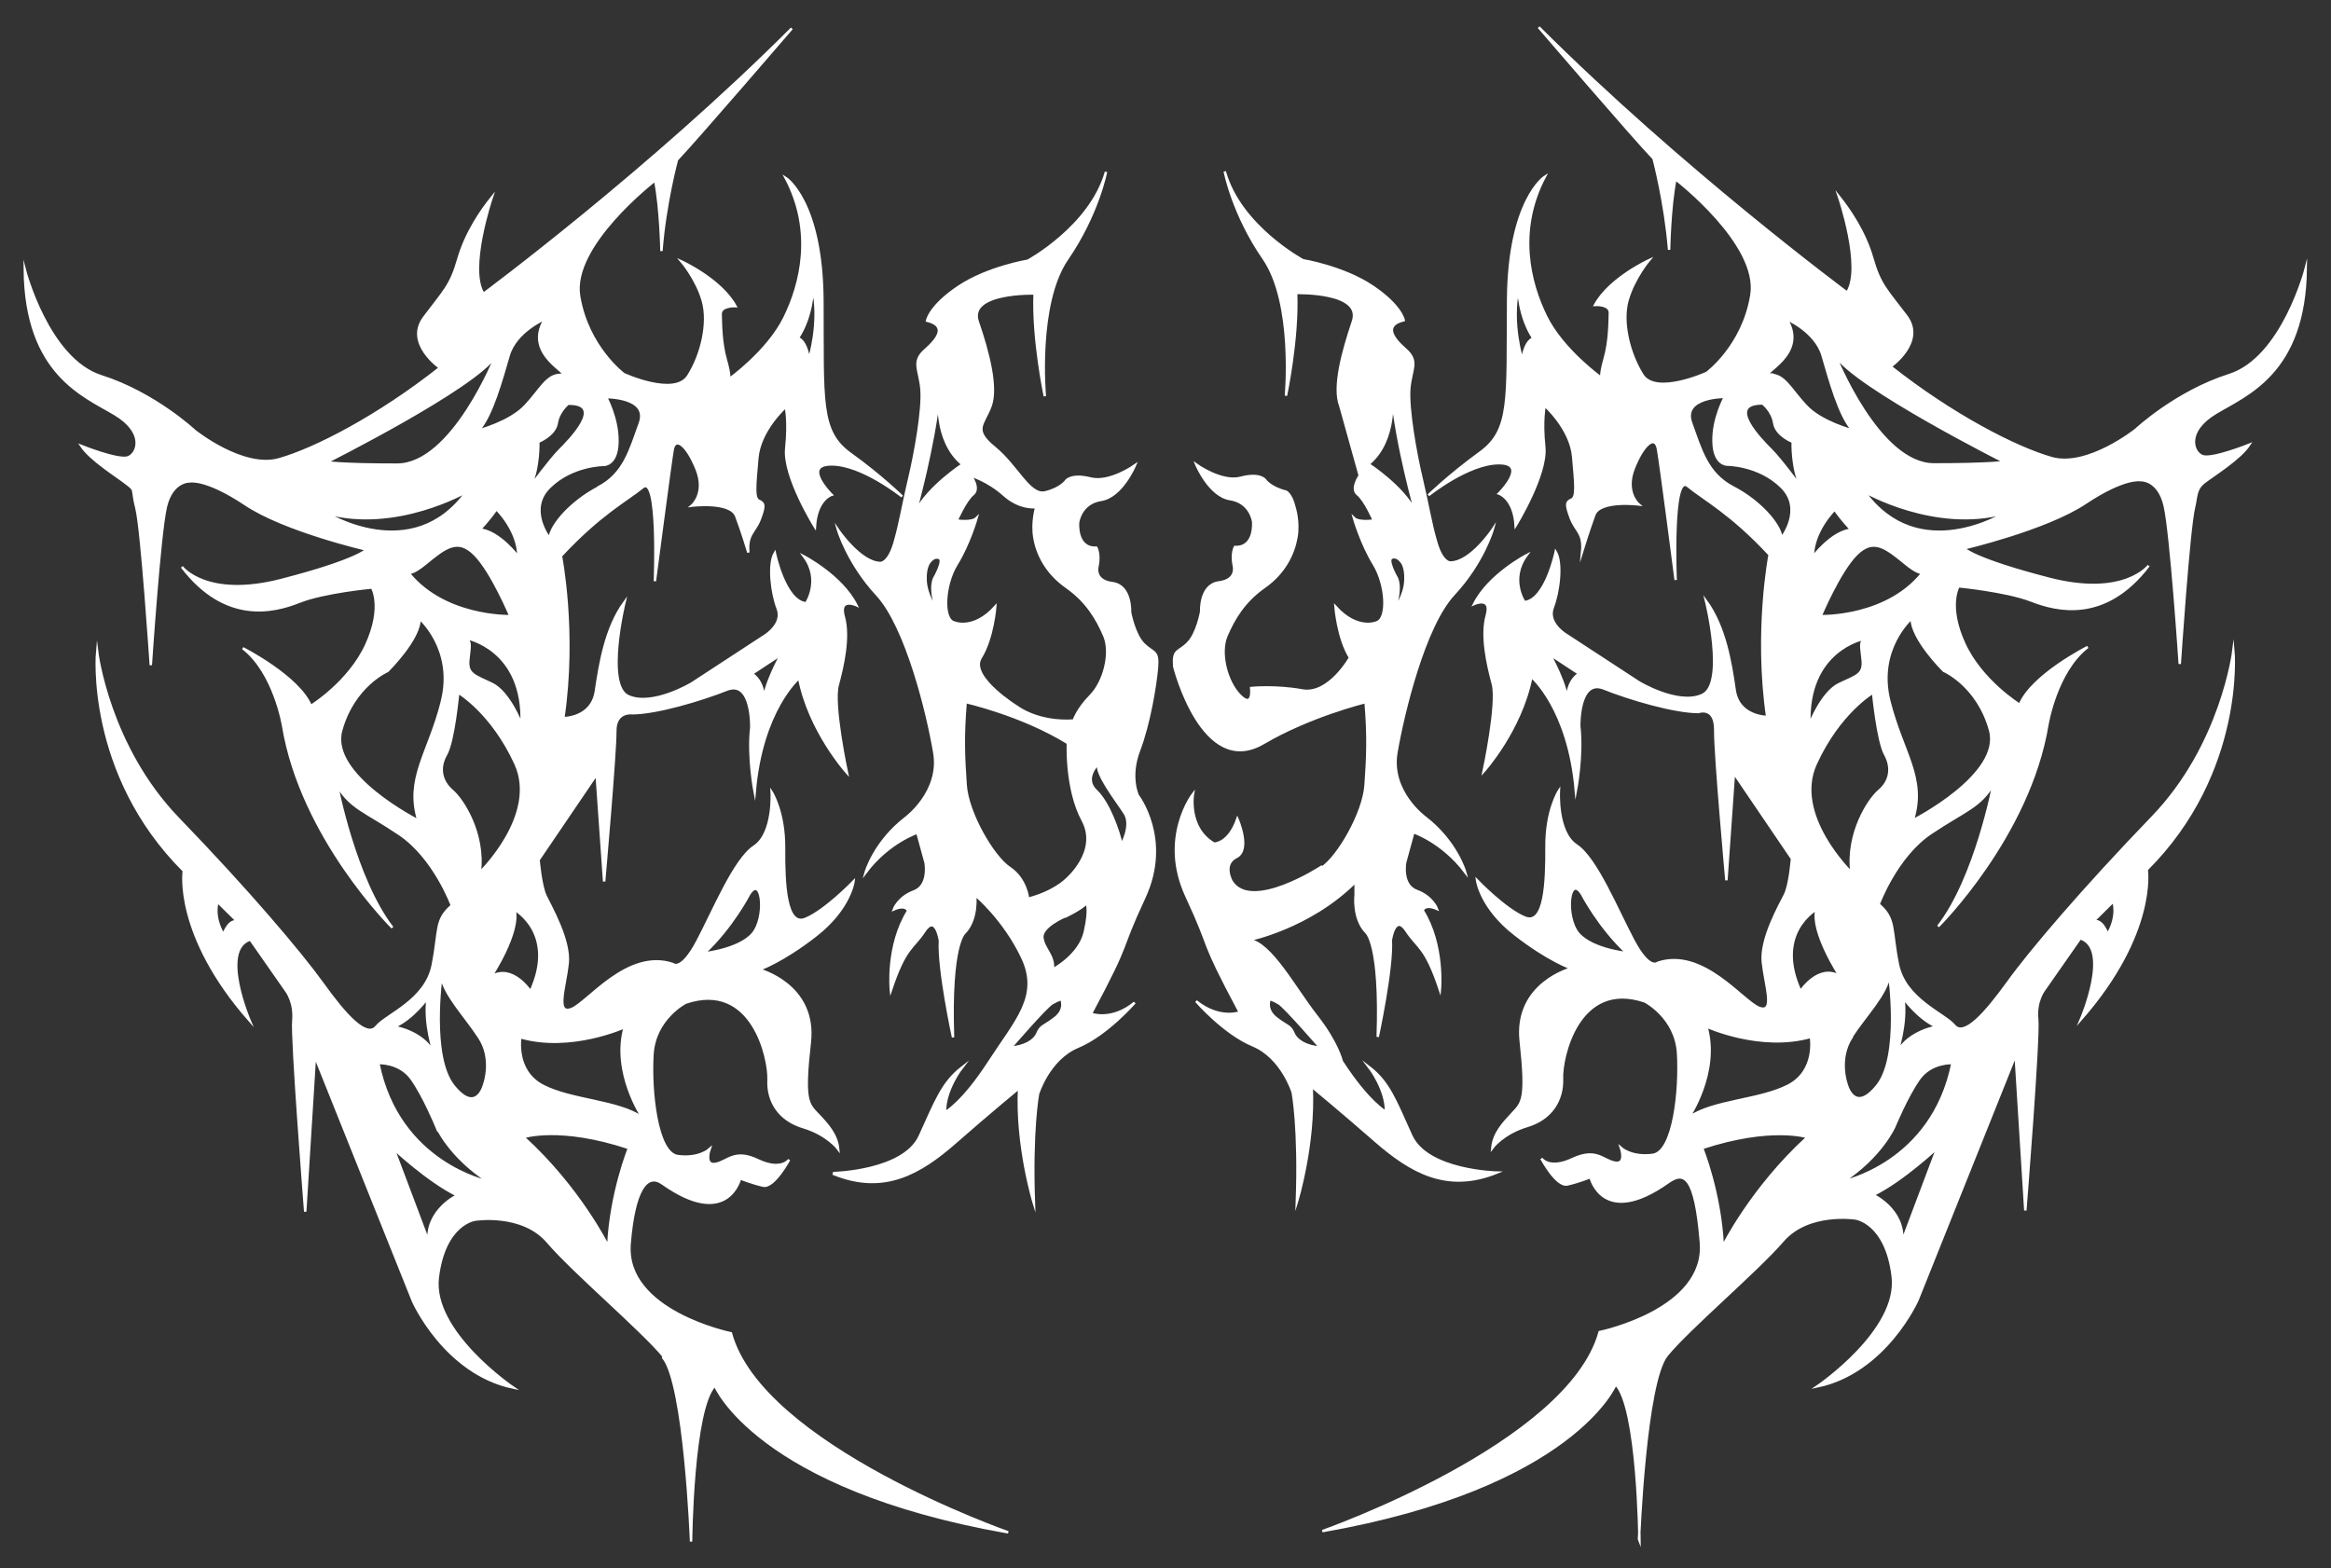 <?xml version="1.0" encoding="UTF-8"?>
<svg xmlns="http://www.w3.org/2000/svg" version="1.1" viewBox="0 0 960 646">
  <rect x="0" y="0" width="960" height="646" fill="#333333" stroke="none"/>
  <defs>
    <style>
      .cls-1 {
        fill: #fff;
        stroke: #fff;
        stroke-miterlimit: 10;
      }
    </style>
  </defs>
  <!-- Generator: Adobe Illustrator 28.6.0, SVG Export Plug-In . SVG Version: 1.2.0 Build 709)  -->
  <g>
    <g id="Layer_1">
      <g>
        <g>
          <path class="cls-1" d="M343.5,483.2s28.7-.7,35.3-15.2,9.3-22,17.4-28.3c0,0-7.2,9.2-7,18.5,0,0,7.2-3.8,18.2-20.8s21.2-27,13.6-43c-7.6-16-19.4-25.7-19.4-25.7,0,0,1.2,9.8-4.3,15.5,0,0-6.1,4.4-4.8,43.1,0,0-6.1-28.2-5.4-39.8,0,0-1.6-11.2-6.4-3.9s-7.8,6.3-13.8,24.3c0,0-1.9-18.3,7.1-32.7,0,0-.8-2.8-5.9-.6,0,0,1.8-5,8.3-7.4s4.8-11.8,4.8-11.8l-3.4-12.4s-11.9,3.9-21.3,16.4c0,0,3.5-12.5,16.5-22.5,0,0,14.5-10.7,11.8-26.8s-11.4-51.9-23.6-65.1-16.1-26.8-16.1-26.8c0,0,9.2,13.6,17.5,13.7,0,0,3.3.3,5.8-8.3s3.5-15.8,6-26.2,5.8-28.7,5.1-37-4.1-11.3,1.6-16.3,8.7-10,.7-12c0,0,1-6,13-14s28.5-10.7,28.5-10.7c0,0,25.8-14,32.2-36.6,0,0-3.3,17.4-16,35.9s-9.2,56.5-9.2,56.5c0,0-5-23.6-4.2-42.3,0,0-27.7-.8-23.4,11.7s8.1,27.1,5.2,34.8-7.5,9.5,1.8,17.1,14.3,19.9,20.8,18.3,8.6-4.8,8.6-4.8c0,0,2.1-2.9,10-.9s18.3-5.4,18.3-5.4c0,0-5.4,12.9-13.9,14.2-8.5,1.3-9.5,9.3-9.5,9.3,0,0-1,10.8,7.5,10.4,0,0,1.5,2.6.5,7.6,0,0-1.8,6,6.1,7,7.9,1,7.3,12,7.3,12,0,0,1.7,9.2,5.6,13.1s6.1,2.4,5.5,9.6-3.2,23.2-7.4,34.2-.5,18.6-.5,18.6c0,0,13.9,18,2.6,42.2s-4.5,15.1-21.9,47.7c0,0,8.4,3.3,18-4.6,0,0-11.4,13.2-23.4,18.2s-16.4,19.4-16.4,19.4c0,0-2.8,14.6-1.7,45.1,0,0-7.3-23.6-6.1-47.5,0,0-11.7,9.6-26.3,22.4s-29.4,21.3-50,13ZM427.3,425.6c1.4-3.3,2.6-2.7,7.2-6.3s2.6-7.7,2.6-7.7c0,0-1.2.2-3.8,1.7s-17,18.2-17,18.2c5.4-.4,9.6-2.6,11-5.9ZM438.8,377.4s-10.1,4.2-9.5,8.9,5,7.4,4.3,13c0,0,11-5.7,13.2-15.5s.7-11.7.7-11.7c0,0-1.7,2-8.6,5.4ZM452.3,314.6s-6.3,6-.9,11.1,9.5,17.2,10.5,22.2c0,0,4.5-7.9,1.3-12.9s-12.4-16.7-10.8-20.4ZM397.7,289.2c-1.2,14.3-.8,22.7,0,34.2s11.2,29.5,18.1,34.1,7.6,12.7,7.6,12.7c10.5-2.7,15.5-7.7,15.5-7.7,0,0,14-11.6,7-24.6s-6.1-31.8-6.1-31.8c-19.1-11.8-42.1-16.9-42.1-16.9ZM393,256.4s7.9,3.5,16.9-6.5c0,0-1,13-6,21s15.2,20.4,15.2,20.4c0,0,8.5,6.5,23.1,5.5,0,0,1.4-4.6,7-10.3s8.6-17.6,5.6-24.6-7.2-14.2-15.6-20.1c-8.4-5.9-12.1-13.7-13.2-20.3s.8-12.6.8-12.6c0,0-6.6,1-13.3-5s-13.7-8-13.7-8c0,0,3.9,5.3.9,7.7s-6.7,10.8-6.7,10.8c0,0,6.2,1,8.2-1,0,0-3,10.6-8.2,19s-6,22.6-1.1,24ZM384.9,237.9s4-7,2-8-3.7,1.2-3.7,1.2c0,0-2.3,1.8-2,8s4.5,12.1,4.5,12.1c-3.3-9.8-.8-13.3-.8-13.3ZM396.4,191.3c-12.1-9.9-9.6-29-9.6-29-2.1,21.4-9.7,48.4-9.7,48.4,5.2-10.2,19.3-19.4,19.3-19.4Z"/>
          <path class="cls-1" d="M544.3,357.5c6.9-4.6,17.3-22.6,18.1-34.1.8-11.5,1.2-19.8,0-34.2,0,0-22.7,5.5-42.1,16.9-25.1,14.7-36.7-31.5-36.7-31.5-.6-7.3,1.6-5.7,5.5-9.6,4-3.9,5.6-13.1,5.6-13.1,0,0-.6-11,7.3-12s6.1-7,6.1-7c-1-5,.5-7.6.5-7.6,8.5.4,7.5-10.4,7.5-10.4,0,0-1-8-9.5-9.3-8.5-1.3-13.9-14.2-13.9-14.2,0,0,10.4,7.5,18.3,5.4,7.9-2.1,10,.9,10,.9,0,0,2.1,3.2,8.6,4.8,0,0,2.2.9,3.5,6.4,0,0,2,6,.8,12.6s-4.8,14.4-13.2,20.3c-8.4,5.9-12.6,13.1-15.6,20.1-3,7,0,19,5.6,24.6,5.6,5.6,4.6-3.1,4.6-3.1,0,0,10-1,21,1s19.7-13.5,19.7-13.5c-5-8-6-21-6-21,9,10,16.9,6.5,16.9,6.5,4.9-1.5,4.1-15.5-1.1-24s-8.2-19-8.2-19c2,2,8.2,1,8.2,1,0,0-3.7-8.5-6.7-10.8-2.9-2.3.9-7.7.9-7.7l-8-28.7c-3-7.7,1-22.3,5.2-34.8s-23.4-11.7-23.4-11.7c.8,18.8-4.2,42.3-4.2,42.3,0,0,3.5-38.1-9.2-56.5s-16-35.9-16-35.9c6.3,22.7,32.2,36.6,32.2,36.6,0,0,16.5,2.7,28.5,10.7,12,8,13,14,13,14-8,2-5,7,.7,12,5.7,5,2.3,8,1.6,16.3-.6,8.4,2.6,26.6,5.1,37s3.5,17.6,6,26.2c2.5,8.6,5.8,8.3,5.8,8.3,8.4,0,17.5-13.7,17.5-13.7,0,0-3.9,13.7-16.1,26.8-12.2,13.1-20.8,48.9-23.6,65.1s11.8,26.8,11.8,26.8c13,10,16.5,22.5,16.5,22.5-9.5-12.5-21.3-16.4-21.3-16.4l-3.4,12.4s-1.8,9.4,4.8,11.8c6.5,2.4,8.3,7.4,8.3,7.4-5.1-2.2-5.9.6-5.9.6,8.9,14.3,7.1,32.7,7.1,32.7-6-18-9-17-13.8-24.3s-6.4,3.9-6.4,3.9c.7,11.6-5.4,39.8-5.4,39.8,1.3-38.7-4.8-43.1-4.8-43.1-5.5-5.7-4.3-15.5-4.3-15.5,0-2.3,0-5.3,0-5.3-19,19-44,24-44,24,9,1,19,20,27.8,31.2s10.5,18.8,10.5,18.8c11,17,18.2,20.8,18.2,20.8.2-9.2-7-18.5-7-18.5,8.2,6.3,10.8,13.7,17.4,28.3,6.6,14.6,35.3,15.2,35.3,15.2-20.6,8.3-35.4-.3-50-13-14.5-12.7-26.3-22.4-26.3-22.4,1.2,23.9-6.1,47.5-6.1,47.5,1.1-30.5-1.7-45.1-1.7-45.1,0,0-4.4-14.4-16.4-19.4-12-5-23.4-18.2-23.4-18.2,9.6,7.8,18,4.6,18,4.6-17.4-32.6-10.6-23.4-21.9-47.7-11.3-24.2,2.6-42.2,2.6-42.2,0,0-2.4,13.9,8.7,20.4,0,0,6,.2,9.6-10.2,0,0,5.6,12.7-.4,15.7-6,3-2,10-2,10,8,13,36.9-5.9,36.9-5.9ZM543.7,431.5s-14.5-16.7-17-18.2-3.8-1.7-3.8-1.7c0,0-1.9,4.1,2.6,7.7,4.6,3.6,5.8,3,7.2,6.3,1.4,3.3,5.6,5.5,11,5.9ZM574.3,251.1s4.3-5.9,4.5-12.1c.3-6.2-2-8-2-8,0,0-1.7-2.2-3.7-1.2s2,8,2,8c0,0,2.5,3.5-.8,13.3ZM582.9,210.6s-7.7-27-9.7-48.4c0,0,2.4,19.1-9.6,29,0,0,14.1,9.1,19.3,19.4Z"/>
        </g>
        <g>
          <path class="cls-1" d="M273.3,558.7c-9-10.9-37.2-34.8-47.7-47.1s-29.9-9.2-29.9-9.2c0,0-12.7,1.5-15.4,23.9-2.7,22.4,31.1,45.3,31.1,45.3-28.2-5.9-41.3-35.6-41.3-35.6l-40.4-100.9-4,64s-5.6-71.1-4.9-78.7-2.9-12.2-2.9-12.2l-14.8-21.2c-12.9,4.1-.3,33.4-.3,33.4-31.2-35.5-27.1-61.7-27.1-61.7-40.3-40.2-35.7-90.2-35.7-90.2,0,0,4.7,39,33.4,68.7,28.7,29.7,50.3,55.2,59.5,68s18,22.7,22.1,17.7,20.3-10.7,23.2-25.3.9-18.6,7.9-24.6c0,0-7.2-19.7-21.6-29.4s-20-10.6-25.7-20.1c0,0,7.4,38.7,22.8,58.6,0,0-37.4-37-45-83.1,0,0-3.6-22-16.6-32,0,0,23,11.7,28,23.8,0,0,15.8-9.7,22.9-25.3s2.3-23.5,2.3-23.5c0,0-19.7,1.8-30,5.9s-30.3,9.2-48.3-14.4c0,0,10,13.4,41,5.4,31-8,35.1-12.5,35.1-12.5,0,0-33.8-7.8-50-18.7-16.2-10.8-22.7-9.4-22.7-9.4,0,0-7.4-.5-10,10.5s-6.2,65.2-6.2,65.2c0,0-3.7-55.9-5.9-64.6s0-7-4.1-10.2-14.8-9.8-18.6-15.5c0,0,15.2,6.1,19.2,4.7s7.3-10.2-5.4-17.8c-12.6-7.6-36.6-16.4-37.1-59.5,0,0,9.5,36.9,31.5,43.9,22,7,38.5,22.5,38.5,22.5,0,0,19.8,15.9,34.7,11.7s41-17.7,66.3-37.7c0,0-14.6-10.1-6.5-20.8,8-10.7,10.9-12.9,14-23.8s9.5-20.2,13.8-25.5c0,0-10,29.5-3.4,39.6,0,0,68.3-50.6,127-109.3,0,0-39.3,45.7-47.3,54.1,0,0-4.9,18-6.4,37.6,0,0-.3-17.5-2.6-29.1,0,0-34.8,26.7-31.3,47.7s18.4,32.1,18.4,32.1c0,0,20.9,9.6,26.5.8s8.6-21.8,6.1-30.8-8.8-16.4-8.8-16.4c0,0,16.2,7.4,22.2,18.4,0,0-6.2-.3-6.1,3.3s.1,11.7,2.1,18.7,1.3,8.1,1.3,8.1c0,0,15.9-11.3,22.8-25.2s12.3-35.6.6-57.7c0,0,14.9,9.5,15.1,50.7s-1.3,53.7,11.5,62.9,21.3,17.6,21.3,17.6c0,0-16.4-13.2-29-13.2-12.6,0,0,12.5,0,12.5,0,0-6.2,1.8-6.9,13.2,0,0-13-20.8-11.8-32.3s-.2-17.1-.2-17.1c0,0-10.7,9.5-11.7,21.1s-1.6,16.6.7,17.6,2.3,2.3.3,7.6-5.4,6-4.7,13.7c0,0-2.6-8.7-5-15s-18.3-4.3-18.3-4.3c0,0,6-5,2-15s-8.9-13.8-9.9-7.9-7.3,54-7.3,54c0,0,1.8-44.2-5-38.7s-17.6,11-33.7,28.3c0,0,6.2,31.4,1,66.8,0,0,11.7.2,13.4-11.1s4-26,11.8-36.7c0,0-8.4,34.4,1.6,38.8s26.1-5.3,26.1-5.3l30-19.6s7.9-4.8,5.4-11.2-3.9-18.4-1.2-22.9c0,0,4.1,19.9,12.9,20.7,0,0,6.4-9.5-.9-19.3,0,0,15.5,8,21.6,20.1,0,0-7.5-3.4-5.2,4.8s-.3,20-2.5,28.1,3.8,36.1,3.8,36.1c0,0-15.5-17.1-19.7-39,0,0-15.4,13-18.3,47,0,0-2.8-14.3-1.4-26.7,0,0,.5-19.7-10.1-15.5s-29,9.7-39,9.7c0,0-7-1-6.9,7.5s-4.6,61.8-4.6,61.8l-3.1-44.1-23.9,35.2s.9,10.7,2.9,14.9,10.1,18.2,9.1,27.7-5.2,21.2,1.4,18.9,23.1-24.9,41.9-18.6c0,0,3.3,3.4,10-9.2s15.3-33.8,23.5-39.2,7.2-22.4,7.2-22.4c0,0,5.2,8.1,5.1,23s.7,32.5,8.8,29.2,19.8-15.4,19.8-15.4c0,0-1.4,11.2-15.5,22.2s-23.4,14.1-23.4,14.1c0,0,23.6,6.1,20.9,30s-.8,25.3,3.3,29.6,7.8,8.4,8.4,14.3c0,0-4.4-6-14.4-9s-14.7-10.7-14.3-19.4-6.6-41.2-34.1-31.9c0,0-12.8,6.5-13.7,21.4s1.7,40.6,10.4,41.8,13.1-2.8,13.1-2.8c0,0-2.4,7,2.6,6s7.7-6.1,17.3-1.5,12.9-.2,12.9-.2c0,0-6.3,11.7-10.7,10.7-4.5-1-9.5-3-9.5-3,0,0-5,21.2-32,2.1-6.5-4.6-11.7,2.8-13.5,24.8-2.3,27.9,41.7,36.9,41.7,36.9,12.7,46.5,114.2,82,114.2,82-103.6-18.2-120.8-60.5-120.8-60.5-9.3,9.5-9.8,64.3-9.8,64.3,0,0-2.5-64.8-11.5-75.8ZM259,472.9c-28.5-9.5-43.4-4.5-43.4-4.5,23.1,21,34.9,45,34.9,45,1-22,8.5-40.4,8.5-40.4ZM162,472.9l14.5,38.5c-1-13,11.8-19,11.8-19-12.2-6-26.4-19.4-26.4-19.4ZM179.7,464s-5.2-12.6-10.2-19.6-13.7-6.5-13.7-6.5c8.3,41.5,45.4,48.9,45.4,48.9-16.3-10.5-21.5-22.9-21.5-22.9ZM181.8,402s-4.7,33.2,5,45.3,12.7-.9,12.7-.9c0,0,3.7-10.3-2.2-19.1-5.8-8.9-14.3-17.5-15.6-25.2ZM178.7,433.5s-4.1-11.7-2.6-22.4c0,0-6,8.5-13.8,11.9,0,0,11.6,1.7,16.4,10.6ZM89.6,371.4s-2.1,5.9,2.4,13.5c0,0,2.4-6.8,6-5.1l-8.4-8.3ZM214.3,427.2s-2.5,14,9.4,20.1,30.9,6.1,40.9,13.1c0,0-12.6-18.7-7.3-37.3,0,0-22.2,10.1-42.9,4.2ZM202.3,402.2c8.8-5.2,16.2,6.2,16.2,6.2,11-24-6.6-33.7-6.6-33.7,2.4,9.3-9.6,27.5-9.6,27.5ZM308.5,368.4s-7,13.6-18.5,24.3c0,0,16.5-1.8,21-9.5s2.5-22.8-2.5-14.8ZM321.7,269.6l-12,7.9c6.1,4.2,4.7,12.6,4.7,12.6-.2-7.2,7.3-20.5,7.3-20.5ZM192.2,263c1.6,1.6,1.4,2.4.7,8.6s2.7,6.7,9.7,10.1c7.1,3.4,12.2,16.6,12.2,16.6,1.2-31-22.6-35.4-22.6-35.4ZM188.7,285.3s-1.8,19.9-5,25.5-1.9,11.1,2.5,14.9c4.4,3.7,13.4,17.7,11.4,33.7,0,0,24.4-23.6,14.7-44.8s-23.6-29.3-23.6-29.3ZM182,288.9c5.4-21.4-9.2-34.1-9.2-34.1.2,8.4-13.2,21.6-13.2,21.6,0,0-14,6-19.1,24.5s31.8,37.1,31.8,37.1c-5.3-17.4,4.3-27.6,9.7-49ZM195.5,228.4c-7-7-12-3-20.3,3.8-8.3,6.8-8.1,2.3-8.1,2.3,14.6,20.1,43.1,19.3,43.1,19.3,0,0-7.7-18.4-14.7-25.4ZM204.4,209.8c-3.1,4.5-6.8,8.3-6.8,8.3,8.1.8,15.9,11.3,15.9,11.3,0-10.9-9-19.6-9-19.6ZM134.3,211.3s35.5,22.3,57.9-8.8c0,0-29.1,16.8-57.9,8.8ZM246.3,200.8c10.8-5.6,13.2-15.4,17.2-26.4s-13.9-10.8-13.9-10.8c0,0,4.9,8.8,4.7,18.5s-5.7,9.4-5.7,9.4c0,0-13,0-22.3,9.2-9.3,9.2,0,21,0,21,.7-5.8,9.3-15.2,20-20.8ZM234.1,166.2s-4,3.1-4.8,8.1-7.6,7.7-7.6,7.7c0,0,.4,10.8-3.4,18.6,0,0,8.2-11.2,12.2-15.2s19.1-19.3,3.5-19.1ZM134.5,190.4s6,1,29,1c23,0,40.7-44.9,40.7-44.9-8.3,13.1-69.7,43.9-69.7,43.9ZM224.3,131.4s-11.9,5.1-14.8,15-6.9,24.8-12.4,30.9c0,0,12.8-3.3,19.2-10.1s8.8-12.8,14.6-12.8c5.8,0-15.8-7.9-6.5-22.9ZM334.8,118.7s-.2,11.6-6.2,20.6c0,0,3.2.4,4.6,8.7,0,0,4.8-15,1.6-29.3Z"/>
          <path class="cls-1" d="M675.2,634.5s-.5-54.8-9.8-64.3c0,0-17.2,42.3-120.8,60.5,0,0,101.4-35.6,114.2-82,0,0,44-9,41.7-36.9s-7-29.4-13.5-24.8c-27,19.1-32-2.1-32-2.1,0,0-5,2-9.5,3-4.5,1-10.7-10.7-10.7-10.7,0,0,3.2,4.8,12.9.2,9.7-4.5,12.3.5,17.3,1.5,5,1,2.6-6,2.6-6,0,0,4.4,4,13.1,2.8,8.7-1.2,11.3-26.8,10.4-41.8-.9-14.9-13.7-21.4-13.7-21.4-27.5-9.3-34.5,23.3-34.1,31.9.3,8.6-4.3,16.4-14.3,19.4-10,3-14.4,9-14.4,9,.6-6,4.4-10,8.4-14.3s5.9-5.7,3.3-29.6,20.9-30,20.9-30c0,0-9.3-3.1-23.4-14.1-14.1-11-15.5-22.2-15.5-22.2,0,0,11.7,12.2,19.8,15.4s8.9-14.3,8.8-29.2c-.1-15,5.1-23,5.1-23,0,0-1,17,7.2,22.4,8.2,5.4,16.8,26.6,23.5,39.2,6.7,12.6,10,9.2,10,9.2,18.7-6.3,35.3,16.3,41.9,18.6,6.6,2.3,2.4-9.3,1.4-18.9-1-9.5,7-23.5,9.1-27.7s2.9-14.9,2.9-14.9l-23.9-35.2-3.1,44.1s-4.7-51.7-4.6-61.8-6.9-7.5-6.9-7.5c-10,0-28.5-5.5-39-9.7s-10.1,15.5-10.1,15.5c1.4,12.3-1.4,26.7-1.4,26.7-2.9-34-18.3-47-18.3-47-4.3,22-19.7,39-19.7,39,0,0,6-28,3.8-36.1s-4.8-19.9-2.5-28.1c2.3-8.2-5.2-4.8-5.2-4.8,6.1-12.1,21.6-20.1,21.6-20.1-7.3,9.9-.9,19.3-.9,19.3,8.8-.8,12.9-20.7,12.9-20.7,2.7,4.6,1.3,16.4-1.2,22.9s5.4,11.2,5.4,11.2l30,19.6s16.1,9.8,26.1,5.3c10.1-4.4,1.6-38.8,1.6-38.8,7.8,10.7,10.2,25.5,11.8,36.7,1.6,11.2,13.4,11.1,13.4,11.1-5.1-35.4,1-66.8,1-66.8-16.1-17.3-26.9-22.7-33.7-28.3s-5,38.7-5,38.7c0,0-6.2-48.1-7.3-54s-5.9-2.1-9.9,7.9c-4,10,2,15,2,15,0,0-16-2-18.3,4.3s-5,15-5,15c.7-7.7-2.7-8.3-4.7-13.7s-2-6.6.3-7.6,1.7-6,.7-17.6c-1-11.6-11.7-21.1-11.7-21.1,0,0-1.4,5.7-.2,17.1,1.1,11.4-11.8,32.3-11.8,32.3-.7-11.3-6.9-13.2-6.9-13.2,0,0,12.6-12.5,0-12.5-12.6,0-29,13.2-29,13.2,0,0,8.5-8.3,21.3-17.6s11.2-21.7,11.5-62.9,15.1-50.7,15.1-50.7c-11.7,22.2-6.3,43.8.6,57.7,6.9,13.9,22.8,25.2,22.8,25.2,0,0-.7-1.1,1.3-8.1,2-7,2-15,2.1-18.7s-6.1-3.3-6.1-3.3c6-11,22.2-18.4,22.2-18.4,0,0-6.2,7.4-8.8,16.4-2.6,9,.6,22,6.1,30.8,5.5,8.8,26.5-.8,26.5-.8,0,0,15-11,18.4-32.1s-31.3-47.7-31.3-47.7c-2.3,11.6-2.6,29.1-2.6,29.1-1.6-19.7-6.4-37.6-6.4-37.6-8-8.3-47.3-54.1-47.3-54.1,58.7,58.6,127,109.3,127,109.3,6.7-10.1-3.4-39.6-3.4-39.6,4.3,5.4,10.7,14.6,13.8,25.5s5.9,13.1,14,23.8c8,10.7-6.5,20.8-6.5,20.8,25.3,20,51.5,33.5,66.3,37.7,14.8,4.2,34.7-11.7,34.7-11.7,0,0,16.5-15.5,38.5-22.5,22-7,31.5-43.9,31.5-43.9-.5,43.1-24.5,51.9-37.1,59.5s-9.4,16.4-5.4,17.8,19.2-4.7,19.2-4.7c-3.8,5.8-15,12.7-18.6,15.5s-3.1,6.2-4.1,10.2c-2.2,8.8-5.9,64.6-5.9,64.6,0,0-3.6-54.1-6.2-65.2s-10-10.5-10-10.5c0,0-6.5-1.4-22.7,9.4-16.2,10.8-50,18.7-50,18.7,0,0,4.1,4.5,35.1,12.5,31,8,41-5.4,41-5.4-18,23.6-38,18.4-48.3,14.4s-30-5.9-30-5.9c0,0-4.8,7.9,2.3,23.5s22.9,25.3,22.9,25.3c5-12.2,28-23.8,28-23.8-13,10-16.6,32-16.6,32-7.6,46-45,83.1-45,83.1,15.5-19.9,22.8-58.6,22.8-58.6-5.7,9.5-11.3,10.5-25.7,20.1s-21.6,29.4-21.6,29.4c7,6,5,10,7.9,24.6,2.9,14.6,19.1,20.4,23.2,25.3,4.1,5,12.9-5,22.1-17.7,9.2-12.8,30.8-38.2,59.5-68,28.7-29.7,33.4-68.7,33.4-68.7,0,0,4.6,50-35.7,90.2,0,0,4.1,26.1-27.1,61.7,0,0,12.6-29.3-.3-33.4l-14.8,21.2s-3.7,4.6-2.9,12.2c.8,7.5-4.9,78.7-4.9,78.7l-4-64-40.4,100.9s-13.1,29.7-41.3,35.6c0,0,33.8-22.9,31.1-45.3-2.7-22.4-15.4-23.9-15.4-23.9,0,0-19.4-3-29.9,9.2s-38.7,36.1-47.7,47.1c-9,11-11.5,75.8-11.5,75.8ZM709.5,513.4s11.8-23.9,34.9-45c0,0-14.9-4.9-43.4,4.5,0,0,7.5,18.4,8.5,40.4ZM771.6,492.3s12.8,6,11.8,19l14.5-38.5s-14.2,13.4-26.4,19.4ZM758.7,486.8s37.1-7.4,45.4-48.9c0,0-8.7-.5-13.7,6.5-5,7-10.2,19.6-10.2,19.6,0,0-5.3,12.4-21.5,22.9ZM762.6,427.2c-5.8,8.9-2.2,19.1-2.2,19.1,0,0,3,13,12.7.9,9.7-12.1,5-45.3,5-45.3-1.2,7.7-9.8,16.3-15.6,25.2ZM797.7,423c-7.8-3.4-13.8-11.9-13.8-11.9,1.5,10.7-2.6,22.4-2.6,22.4,4.8-8.8,16.4-10.6,16.4-10.6ZM862,379.7c3.6-1.7,6,5.1,6,5.1,4.5-7.5,2.4-13.5,2.4-13.5l-8.4,8.3ZM702.8,423c5.3,18.7-7.3,37.3-7.3,37.3,10-7,29-7,40.9-13.1s9.4-20.1,9.4-20.1c-20.8,5.9-42.9-4.2-42.9-4.2ZM748.1,374.6s-17.6,9.7-6.6,33.7c0,0,7.5-11.4,16.2-6.2,0,0-12-18.3-9.6-27.5ZM649,383.1c4.5,7.8,21,9.5,21,9.5-11.5-10.7-18.5-24.3-18.5-24.3-5-8-7,7-2.5,14.8ZM645.6,290.1s-1.4-8.5,4.7-12.6l-12-7.9s7.5,13.3,7.3,20.5ZM745.2,298.4s5.1-13.2,12.2-16.6c7.1-3.4,10.4-3.8,9.7-10.1s-1-7,.7-8.6c0,0-23.8,4.4-22.6,35.4ZM747.8,314.6c-9.7,21.2,14.7,44.8,14.7,44.8-2-16,7-30,11.4-33.7,4.4-3.7,5.6-9.3,2.5-14.9s-5-25.5-5-25.5c0,0-13.9,8.1-23.6,29.3ZM787.8,337.9s36.9-18.7,31.8-37.1c-5.1-18.5-19.1-24.5-19.1-24.5,0,0-13.3-13.1-13.2-21.6,0,0-14.6,12.7-9.2,34.1,5.4,21.4,15.1,31.6,9.7,49ZM749.8,253.8s28.5.9,43.1-19.3c0,0,.2,4.5-8.1-2.3-8.3-6.8-13.3-10.8-20.3-3.8s-14.7,25.4-14.7,25.4ZM746.5,229.5s7.8-10.5,15.9-11.3c0,0-3.7-3.8-6.8-8.3,0,0-9,8.7-9,19.6ZM767.8,202.5c22.4,31.1,57.9,8.8,57.9,8.8-28.8,8-57.9-8.8-57.9-8.8ZM733.7,221.6s9.3-11.8,0-21-22.3-9.2-22.3-9.2c0,0-5.5.2-5.7-9.4-.3-9.6,4.7-18.5,4.7-18.5,0,0-17.9-.2-13.9,10.8s6.5,20.8,17.2,26.4c10.8,5.6,19.3,15,20,20.8ZM729.5,185.4c4,4,12.2,15.2,12.2,15.2-3.8-7.8-3.4-18.6-3.4-18.6,0,0-6.8-2.6-7.6-7.7s-4.8-8.1-4.8-8.1c-15.5-.1-.5,15.1,3.5,19.1ZM755.8,146.4s17.7,44.9,40.7,44.9c23,0,29-1,29-1,0,0-61.3-30.9-69.7-43.9ZM729.2,154.4c5.8,0,8.2,6,14.6,12.8,6.3,6.8,19.2,10.1,19.2,10.1-5.5-6-9.5-21-12.4-30.9-2.9-9.9-14.8-15-14.8-15,9.3,15.1-12.3,22.9-6.5,22.9ZM626.9,148.1c1.4-8.3,4.6-8.7,4.6-8.7-6-9-6.2-20.6-6.2-20.6-3.2,14.4,1.6,29.3,1.6,29.3Z"/>
        </g>
      </g>
    </g>
  </g>
</svg>